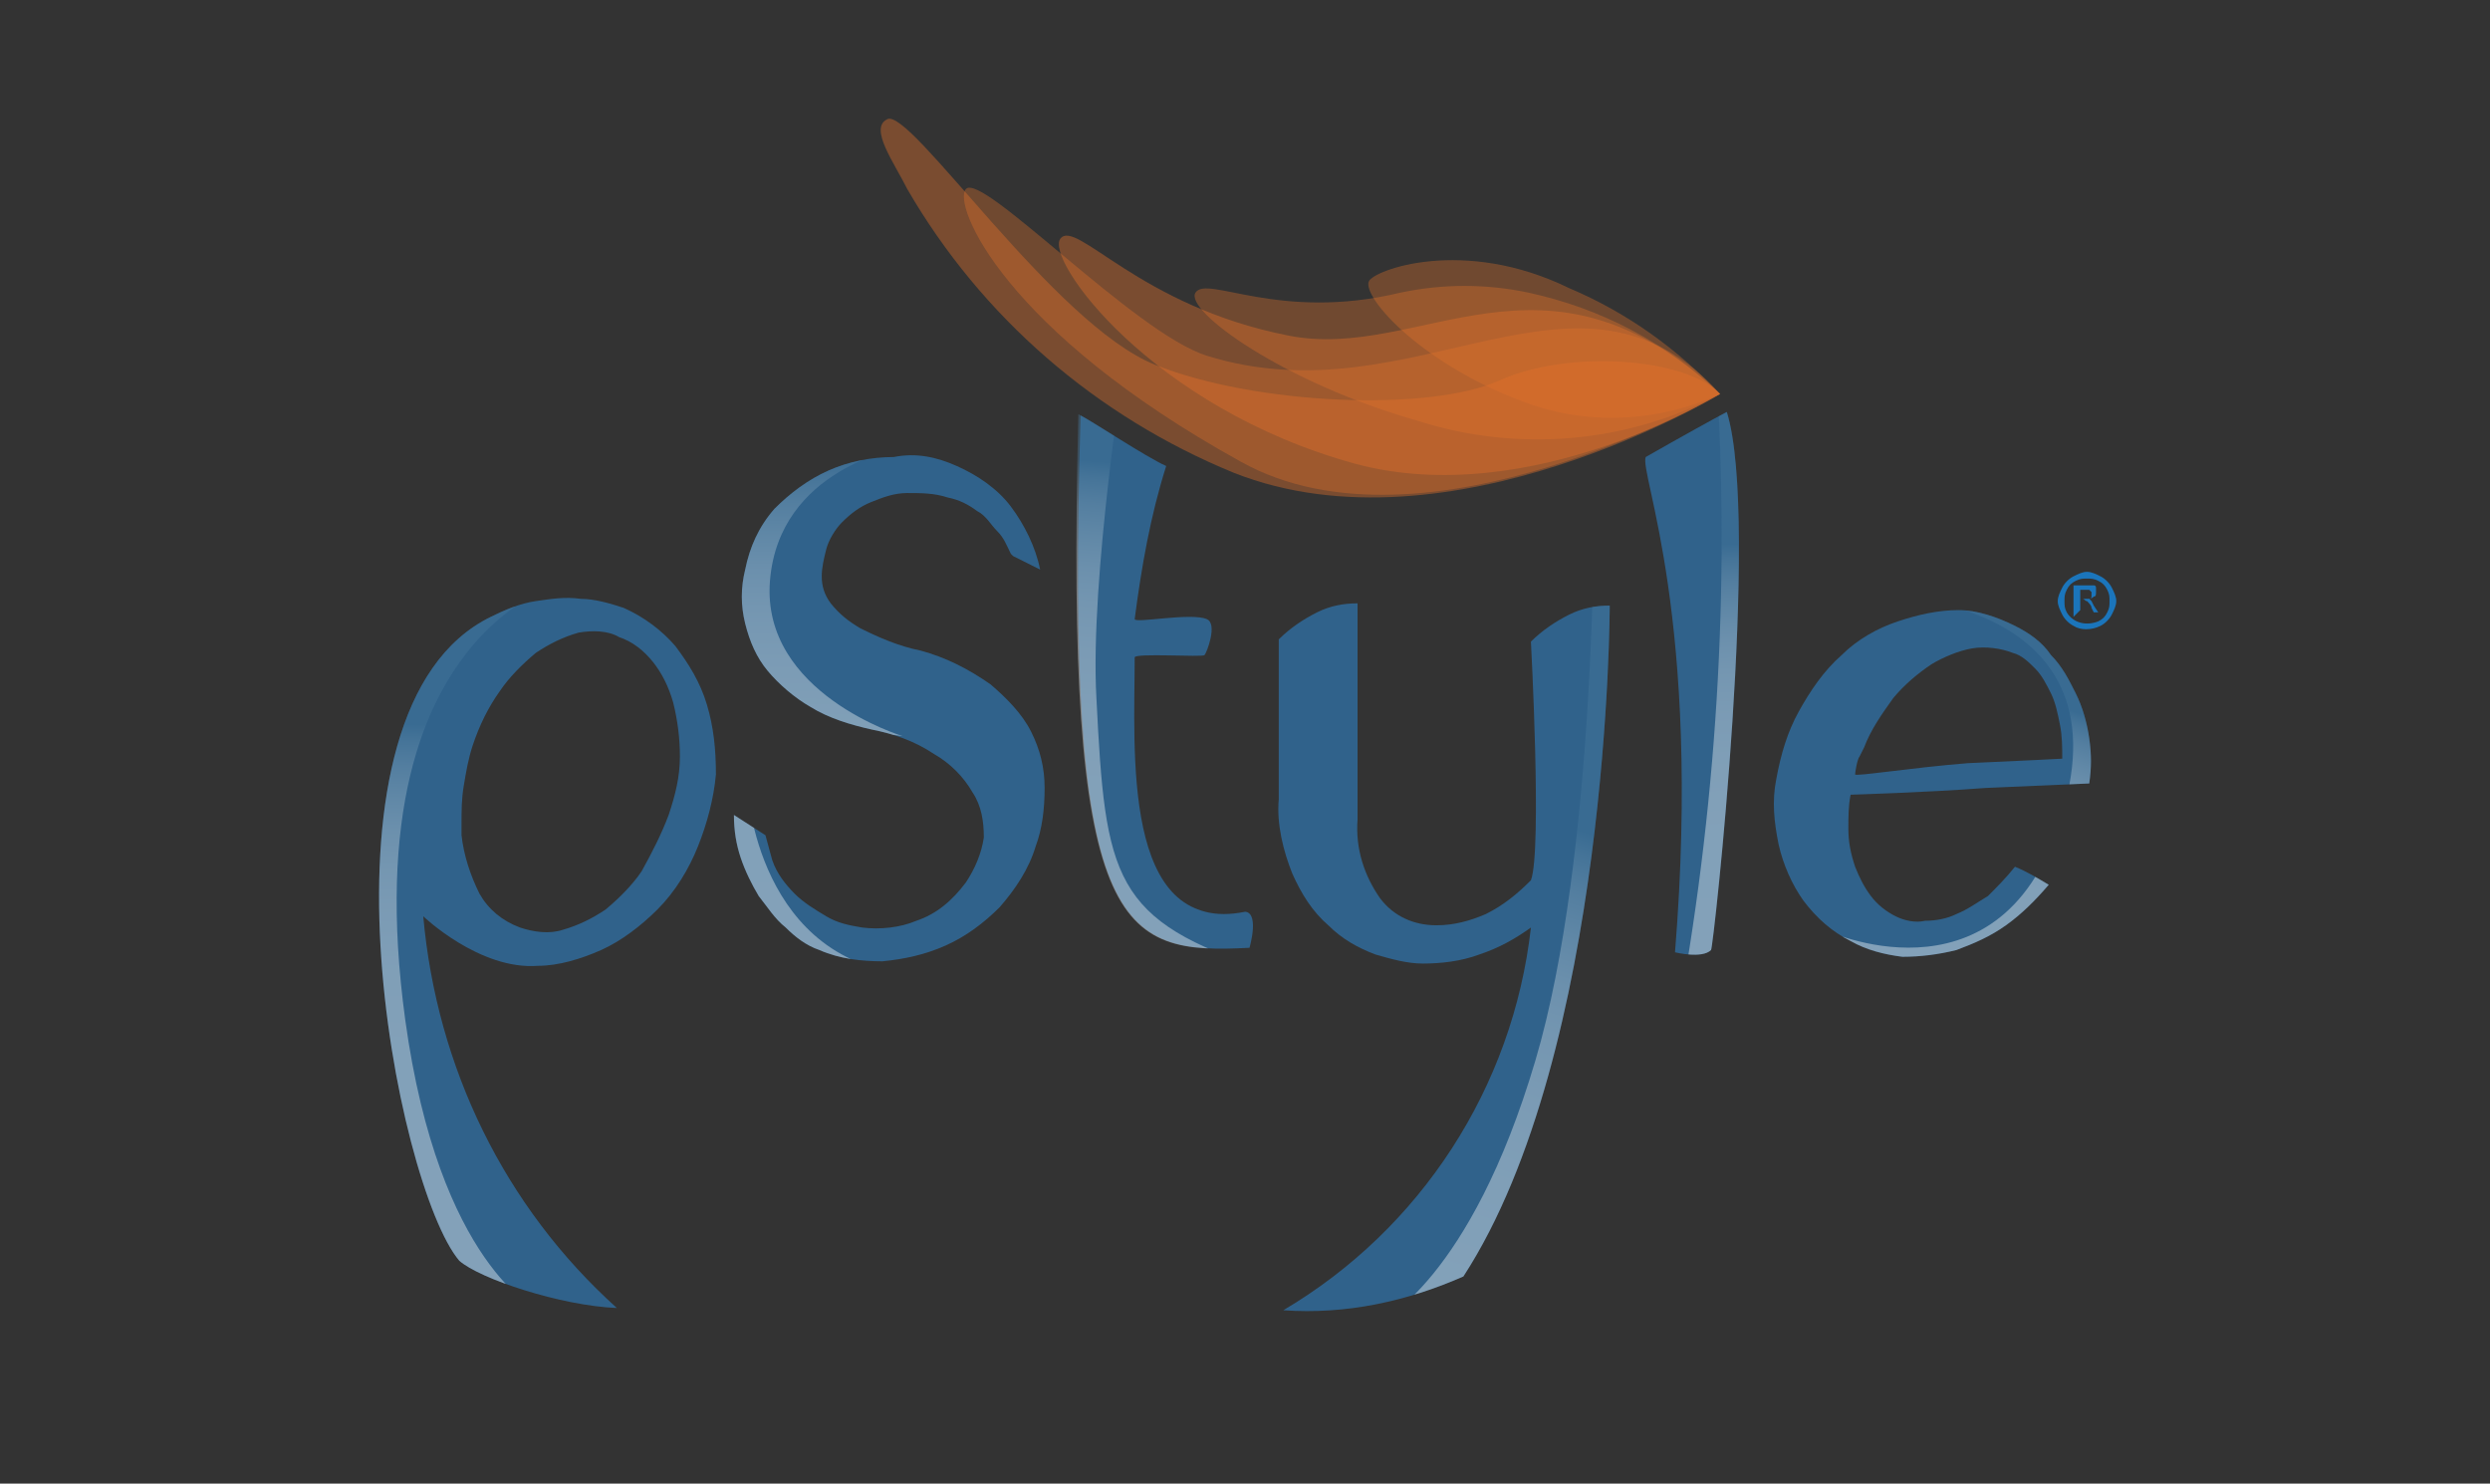 <?xml version="1.0" encoding="utf-8"?>
<!-- Generator: Adobe Illustrator 23.0.2, SVG Export Plug-In . SVG Version: 6.00 Build 0)  -->
<svg version="1.1" id="ac4ad620-e7c9-4319-ac24-0bdc529a74f3"
	 xmlns="http://www.w3.org/2000/svg" xmlns:xlink="http://www.w3.org/1999/xlink" x="0px" y="0px" viewBox="0 0 110.6 65.9"
	 style="enable-background:new 0 0 110.6 65.9;" xml:space="preserve">
<rect x="0" y="0" width="110.6" height="65.9" fill="#333333" stroke="none"/>
<style type="text/css">
	.st0{fill:#1B75BB;}
	.st1{clip-path:url(#SVGID_2_);}
	.st2{fill:#30628B;}
	.st3{opacity:0.4;fill:url(#SVGID_3_);enable-background:new    ;}
	.st4{opacity:0.4;fill:url(#SVGID_4_);enable-background:new    ;}
	.st5{opacity:0.4;fill:url(#SVGID_5_);enable-background:new    ;}
	.st6{opacity:0.4;fill:url(#SVGID_6_);enable-background:new    ;}
	.st7{opacity:0.4;fill:url(#SVGID_7_);enable-background:new    ;}
	.st8{opacity:0.4;fill:url(#SVGID_8_);enable-background:new    ;}
	.st9{opacity:0.4;fill:url(#SVGID_9_);enable-background:new    ;}
	.st10{opacity:0.35;fill:#E3722C;enable-background:new    ;}
	.st11{opacity:0.4;fill:#E3722C;enable-background:new    ;}
</style>
<title>header-logo-pstyle</title>
<path class="st0" d="M92.7,25.4c0.2,0,0.4,0.1,0.6,0.2c0.2,0.1,0.4,0.3,0.5,0.5c0.1,0.2,0.2,0.4,0.2,0.6c0,0.2-0.1,0.4-0.2,0.6
	c-0.1,0.2-0.3,0.4-0.5,0.5c-0.4,0.2-0.9,0.2-1.2,0c-0.2-0.1-0.4-0.3-0.5-0.5c-0.1-0.2-0.2-0.4-0.2-0.6c0-0.2,0.1-0.4,0.2-0.6
	c0.1-0.2,0.3-0.4,0.5-0.5C92.3,25.5,92.5,25.4,92.7,25.4z M92.7,25.7c-0.2,0-0.3,0-0.5,0.1c-0.2,0.1-0.3,0.2-0.4,0.4
	c-0.1,0.2-0.1,0.3-0.1,0.5c0,0.2,0,0.3,0.1,0.5c0.3,0.5,0.9,0.6,1.4,0.4c0,0,0,0,0,0c0.2-0.1,0.3-0.2,0.4-0.4
	c0.1-0.2,0.1-0.3,0.1-0.5c0-0.2,0-0.3-0.1-0.5c-0.1-0.2-0.2-0.3-0.4-0.4C93,25.7,92.9,25.7,92.7,25.7z M92.1,27.4V26h0.7
	c0.1,0,0.1,0,0.2,0c0.1,0,0.1,0.1,0.1,0.1c0,0.1,0,0.1,0,0.2c0,0.1,0,0.2-0.1,0.2c-0.1,0.1-0.2,0.1-0.3,0.1c0,0,0.1,0,0.1,0
	c0,0,0.1,0.1,0.1,0.1l0.1,0.2l0.2,0.3H93l-0.1-0.2c0-0.1-0.1-0.2-0.2-0.3c-0.1,0-0.1-0.1-0.2-0.1h-0.1v0.5L92.1,27.4z M92.4,26.6
	h0.1c0.1,0,0.2,0,0.3,0c0,0,0.1,0,0.1-0.1c0,0,0-0.1,0-0.1c0,0,0-0.1,0-0.1c0,0-0.1-0.1-0.1-0.1h-0.4V26.6z"/>
<g>
	<defs>
		<path id="SVGID_1_" d="M27.7,27c0.9,0.4,1.7,1,2.3,1.7c0.6,0.8,1.1,1.6,1.4,2.6c0.3,1,0.4,2,0.4,3.1c-0.1,1.1-0.4,2.2-0.8,3.2
			c-0.4,1-1,2-1.8,2.8c-0.7,0.7-1.6,1.4-2.5,1.8c-0.9,0.4-1.9,0.7-2.8,0.7c-2.6,0.2-5.1-2.2-5.1-2.2c0.6,6.7,3.6,12.9,8.6,17.4
			c-2.5-0.1-6.1-1.3-7-2.1c-2.8-3.3-7-24.5,1.4-28.6c0.6-0.3,1.3-0.6,2-0.7c0.7-0.1,1.3-0.2,2-0.1C26.4,26.6,27.1,26.8,27.7,27z
			 M29.7,36.2c0.3-0.9,0.5-1.7,0.5-2.6c0-0.8-0.1-1.6-0.3-2.4c-0.2-0.7-0.5-1.3-0.9-1.8c-0.4-0.5-0.9-0.9-1.5-1.1
			C27,28,26.3,28,25.7,28.1c-0.7,0.2-1.3,0.5-1.9,0.9c-0.6,0.5-1.2,1.1-1.6,1.7c-0.5,0.7-0.9,1.5-1.2,2.4c-0.2,0.6-0.3,1.2-0.4,1.8
			c-0.1,0.6-0.1,1.1-0.1,1.7v0.5c0.1,0.9,0.4,1.8,0.8,2.6c0.4,0.7,1,1.2,1.8,1.5c0.6,0.2,1.3,0.3,1.9,0.1c0.7-0.2,1.3-0.5,1.9-0.9
			c0.6-0.5,1.2-1.1,1.6-1.7C29,37.8,29.4,37,29.7,36.2z M42.5,20.7c0.9,0.4,1.8,1,2.4,1.8c0.6,0.8,1.1,1.8,1.3,2.8l-1.2-0.6
			l-0.1-0.1c-0.2-0.4-0.3-0.7-0.6-1c-0.3-0.3-0.5-0.7-0.9-0.9c-0.4-0.3-0.8-0.5-1.3-0.6c-0.6-0.2-1.2-0.2-1.8-0.2
			c-0.6,0-1.1,0.2-1.6,0.4c-0.5,0.2-0.9,0.5-1.3,0.9c-0.3,0.3-0.6,0.8-0.7,1.2c-0.1,0.4-0.2,0.8-0.2,1.2c0,0.4,0.1,0.8,0.4,1.2
			c0.4,0.5,0.8,0.8,1.3,1.1c0.8,0.4,1.7,0.8,2.7,1c1.1,0.3,2.1,0.8,3.1,1.5c0.7,0.6,1.4,1.3,1.8,2.1c0.4,0.8,0.6,1.6,0.6,2.5
			c0,0.9-0.1,1.8-0.4,2.6c-0.3,1-0.9,1.9-1.6,2.7c-0.7,0.7-1.5,1.3-2.4,1.7c-0.9,0.4-1.8,0.6-2.8,0.7c-0.9,0-1.9-0.1-2.8-0.5
			c-0.6-0.2-1.1-0.6-1.5-1c-0.5-0.4-0.8-0.9-1.2-1.4c-0.3-0.5-0.6-1.1-0.8-1.7c-0.2-0.6-0.3-1.2-0.3-1.9l1.4,0.9
			c0.1,0.4,0.2,0.7,0.3,1.1c0.2,0.6,0.6,1.1,1,1.5c0.4,0.4,0.9,0.7,1.4,1c0.5,0.3,1,0.4,1.6,0.5c0.8,0.1,1.7,0,2.4-0.3
			c0.9-0.3,1.6-0.9,2.2-1.7c0.4-0.6,0.7-1.3,0.8-2c0-0.7-0.1-1.4-0.5-2c-0.4-0.7-1-1.3-1.7-1.7c-0.9-0.6-1.8-0.9-2.8-1.1
			c-0.9-0.2-1.9-0.5-2.7-1c-0.7-0.4-1.4-1-1.9-1.6c-0.5-0.6-0.8-1.3-1-2.1c-0.2-0.8-0.2-1.6,0-2.4c0.2-1,0.6-1.9,1.3-2.7
			c0.7-0.7,1.5-1.3,2.4-1.7c0.9-0.4,1.9-0.6,2.9-0.6C40.7,20.1,41.6,20.3,42.5,20.7z M55.5,42.1c0,0,0.5-1.7-0.3-1.6
			c-5.4,1-4.8-7.2-4.8-11.3c0-0.2,3,0,3.1-0.1s0.6-1.4,0.1-1.6c-0.7-0.3-3.2,0.2-3.2,0c0.3-2.3,0.7-4.6,1.4-6.8
			c-0.9-0.4-3.3-2-3.9-2.3C47.3,41.6,49.7,42.4,55.5,42.1L55.5,42.1z M68,41.2c-0.7,0.5-1.4,0.9-2.3,1.2c-0.8,0.3-1.7,0.4-2.5,0.4
			c-0.7,0-1.4-0.2-2.1-0.4c-0.8-0.3-1.5-0.7-2.1-1.3c-0.7-0.6-1.2-1.4-1.6-2.3c-0.4-1-0.7-2.2-0.6-3.3v-7.1c0.5-0.5,1.1-0.9,1.7-1.2
			c0.6-0.3,1.2-0.4,1.8-0.4v9.6c-0.1,1.3,0.3,2.5,1,3.5c0.6,0.8,1.5,1.2,2.5,1.2c0.8,0,1.5-0.2,2.2-0.5c0.8-0.4,1.4-0.9,2-1.5
			c0.5-1.3,0-10.6,0-10.6c0.5-0.5,1.1-0.9,1.7-1.2c0.6-0.3,1.2-0.4,1.8-0.4c0,0,0,19.8-6.5,29.8c-2.5,1.1-5.2,1.7-8,1.5
			C63.1,54.6,67.2,48.3,68,41.2z M76.7,18.3c-0.4,0.2-2.2,1.2-3.6,2c-0.3,0.7,2.5,7.1,1.3,22c0,0,1.2,0.3,1.6-0.1
			C76.1,42.2,78.2,23.1,76.7,18.3z M89.5,27.8c0.6,0.3,1.2,0.7,1.6,1.3c0.5,0.5,0.8,1.1,1.1,1.7c0.3,0.6,0.5,1.3,0.6,2
			c0.1,0.7,0.1,1.3,0,2L88.2,35c-2.6,0.2-6,0.3-6,0.3c-0.1,0.5-0.1,1-0.1,1.5c0,0.6,0.1,1.1,0.3,1.7c0.2,0.5,0.4,0.9,0.7,1.3
			c0.3,0.4,0.7,0.7,1.1,0.9c0.4,0.2,0.9,0.3,1.3,0.2c0.5,0,1-0.1,1.4-0.3c0.5-0.2,0.9-0.5,1.4-0.8c0.4-0.4,0.8-0.8,1.2-1.3
			c0.5,0.2,1,0.5,1.5,0.8c-0.6,0.7-1.2,1.3-1.9,1.8c-0.7,0.5-1.4,0.8-2.2,1.1c-0.8,0.2-1.6,0.3-2.4,0.3c-0.8-0.1-1.6-0.3-2.3-0.7
			c-0.8-0.4-1.5-1-2.1-1.8c-0.5-0.7-0.9-1.6-1.1-2.5c-0.2-1-0.3-1.9-0.1-2.9c0.2-1.1,0.5-2.1,1-3c0.5-0.9,1.1-1.8,1.9-2.5
			c0.7-0.7,1.6-1.2,2.5-1.5c0.9-0.3,1.8-0.5,2.7-0.5C87.8,27.1,88.7,27.4,89.5,27.8z M87.4,33.9c2.3-0.1,4.2-0.2,4.2-0.2
			c0-0.5,0-1-0.1-1.5c-0.1-0.5-0.2-1-0.4-1.4c-0.2-0.4-0.4-0.8-0.7-1.1c-0.3-0.3-0.6-0.6-1-0.7c-0.5-0.2-1.2-0.3-1.8-0.2
			c-0.6,0.1-1.3,0.4-1.8,0.7c-0.6,0.4-1.2,0.9-1.7,1.5c-0.5,0.7-1,1.4-1.3,2.2l-0.2,0.4c-0.1,0.1-0.2,0.7-0.2,0.8
			S84.9,34.1,87.4,33.9z"/>
	</defs>
	<clipPath id="SVGID_2_">
		<use xlink:href="#SVGID_1_"  style="overflow:visible;"/>
	</clipPath>
	<g class="st1">
		<path class="st2" d="M27.7,27c0.9,0.4,1.7,1,2.3,1.7c0.6,0.8,1.1,1.6,1.4,2.6c0.3,1,0.4,2,0.4,3.1c-0.1,1.1-0.4,2.2-0.8,3.2
			c-0.4,1-1,2-1.8,2.8c-0.7,0.7-1.6,1.4-2.5,1.8c-0.9,0.4-1.9,0.7-2.8,0.7c-2.6,0.2-5.1-2.2-5.1-2.2c0.6,6.7,3.6,12.9,8.6,17.4
			c-2.5-0.1-6.1-1.3-7-2.1c-2.8-3.3-7-24.5,1.4-28.6c0.6-0.3,1.3-0.6,2-0.7c0.7-0.1,1.3-0.2,2-0.1C26.4,26.6,27.1,26.8,27.7,27z
			 M29.7,36.2c0.3-0.9,0.5-1.7,0.5-2.6c0-0.8-0.1-1.6-0.3-2.4c-0.2-0.7-0.5-1.3-0.9-1.8c-0.4-0.5-0.9-0.9-1.5-1.1
			C27,28,26.3,28,25.7,28.1c-0.7,0.2-1.3,0.5-1.9,0.9c-0.6,0.5-1.2,1.1-1.6,1.7c-0.5,0.7-0.9,1.5-1.2,2.4c-0.2,0.6-0.3,1.2-0.4,1.8
			c-0.1,0.6-0.1,1.1-0.1,1.7v0.5c0.1,0.9,0.4,1.8,0.8,2.6c0.4,0.7,1,1.2,1.8,1.5c0.6,0.2,1.3,0.3,1.9,0.1c0.7-0.2,1.3-0.5,1.9-0.9
			c0.6-0.5,1.2-1.1,1.6-1.7C29,37.8,29.4,37,29.7,36.2z"/>
		<path class="st2" d="M42.5,20.7c0.9,0.4,1.8,1,2.4,1.8c0.6,0.8,1.1,1.8,1.3,2.8l-1.2-0.6l-0.1-0.1c-0.2-0.4-0.3-0.7-0.6-1
			c-0.3-0.3-0.5-0.7-0.9-0.9c-0.4-0.3-0.8-0.5-1.3-0.6c-0.6-0.2-1.2-0.2-1.8-0.2c-0.6,0-1.1,0.2-1.6,0.4c-0.5,0.2-0.9,0.5-1.3,0.9
			c-0.3,0.3-0.6,0.8-0.7,1.2c-0.1,0.4-0.2,0.8-0.2,1.2c0,0.4,0.1,0.8,0.4,1.2c0.4,0.5,0.8,0.8,1.3,1.1c0.8,0.4,1.7,0.8,2.7,1
			c1.1,0.3,2.1,0.8,3.1,1.5c0.7,0.6,1.4,1.3,1.8,2.1c0.4,0.8,0.6,1.6,0.6,2.5c0,0.9-0.1,1.8-0.4,2.6c-0.3,1-0.9,1.9-1.6,2.7
			c-0.7,0.7-1.5,1.3-2.4,1.7c-0.9,0.4-1.8,0.6-2.8,0.7c-0.9,0-1.9-0.1-2.8-0.5c-0.6-0.2-1.1-0.6-1.5-1c-0.5-0.4-0.8-0.9-1.2-1.4
			c-0.3-0.5-0.6-1.1-0.8-1.7c-0.2-0.6-0.3-1.2-0.3-1.9l1.4,0.9c0.1,0.4,0.2,0.7,0.3,1.1c0.2,0.6,0.6,1.1,1,1.5
			c0.4,0.4,0.9,0.7,1.4,1c0.5,0.3,1,0.4,1.6,0.5c0.8,0.1,1.7,0,2.4-0.3c0.9-0.3,1.6-0.9,2.2-1.7c0.4-0.6,0.7-1.3,0.8-2
			c0-0.7-0.1-1.4-0.5-2c-0.4-0.7-1-1.3-1.7-1.7c-0.9-0.6-1.8-0.9-2.8-1.1c-0.9-0.2-1.9-0.5-2.7-1c-0.7-0.4-1.4-1-1.9-1.6
			c-0.5-0.6-0.8-1.3-1-2.1c-0.2-0.8-0.2-1.6,0-2.4c0.2-1,0.6-1.9,1.3-2.7c0.7-0.7,1.5-1.3,2.4-1.7c0.9-0.4,1.9-0.6,2.9-0.6
			C40.7,20.1,41.6,20.3,42.5,20.7z"/>
		<path class="st2" d="M48,18.4c0.5,0.3,3,1.9,3.9,2.3c-0.7,2.2-1.2,4.5-1.4,6.8c0,0.1,2.4-0.3,3.2,0c0.5,0.2,0.1,1.4-0.1,1.6
			s-3.1-0.1-3.1,0.1c0,4.2-0.6,12.4,4.8,11.3c0.8-0.1,0.3,1.6,0.3,1.6C49.7,42.4,47.3,41.6,48,18.4z"/>
		<path class="st2" d="M68,41.2c-0.7,0.5-1.4,0.9-2.3,1.2c-0.8,0.3-1.7,0.4-2.5,0.4c-0.7,0-1.4-0.2-2.1-0.4
			c-0.8-0.3-1.5-0.7-2.1-1.3c-0.7-0.6-1.2-1.4-1.6-2.3c-0.4-1-0.7-2.2-0.6-3.3v-7.1c0.5-0.5,1.1-0.9,1.7-1.2
			c0.6-0.3,1.2-0.4,1.8-0.4v9.6c-0.1,1.3,0.3,2.5,1,3.5c0.6,0.8,1.5,1.2,2.5,1.2c0.8,0,1.5-0.2,2.2-0.5c0.8-0.4,1.4-0.9,2-1.5
			c0.5-1.3,0-10.6,0-10.6c0.5-0.5,1.1-0.9,1.7-1.2c0.6-0.3,1.2-0.4,1.8-0.4c0,0,0,19.8-6.5,29.8c-2.5,1.1-5.2,1.7-8,1.5
			C63.1,54.6,67.2,48.3,68,41.2z"/>
		<path class="st2" d="M76.7,18.3c-0.4,0.2-2.2,1.2-3.6,2c-0.3,0.7,2.5,7.1,1.3,22c0,0,1.2,0.3,1.6-0.1
			C76.1,42.2,78.2,23.1,76.7,18.3z"/>
		<path class="st2" d="M89.5,27.8c0.6,0.3,1.2,0.7,1.6,1.3c0.5,0.5,0.8,1.1,1.1,1.7c0.3,0.6,0.5,1.3,0.6,2c0.1,0.7,0.1,1.3,0,2
			L88.2,35c-2.6,0.2-6,0.3-6,0.3c-0.1,0.5-0.1,1-0.1,1.5c0,0.6,0.1,1.1,0.3,1.7c0.2,0.5,0.4,0.9,0.7,1.3c0.3,0.4,0.7,0.7,1.1,0.9
			c0.4,0.2,0.9,0.3,1.3,0.2c0.5,0,1-0.1,1.4-0.3c0.5-0.2,0.9-0.5,1.4-0.8c0.4-0.4,0.8-0.8,1.2-1.3c0.5,0.2,1,0.5,1.5,0.8
			c-0.6,0.7-1.2,1.3-1.9,1.8c-0.7,0.5-1.4,0.8-2.2,1.1c-0.8,0.2-1.6,0.3-2.4,0.3c-0.8-0.1-1.6-0.3-2.3-0.7c-0.8-0.4-1.5-1-2.1-1.8
			c-0.5-0.7-0.9-1.6-1.1-2.5c-0.2-1-0.3-1.9-0.1-2.9c0.2-1.1,0.5-2.1,1-3c0.5-0.9,1.1-1.8,1.9-2.5c0.7-0.7,1.6-1.2,2.5-1.5
			c0.9-0.3,1.8-0.5,2.7-0.5C87.8,27.1,88.7,27.4,89.5,27.8z M87.4,33.9c2.3-0.1,4.2-0.2,4.2-0.2c0-0.5,0-1-0.1-1.5
			c-0.1-0.5-0.2-1-0.4-1.4c-0.2-0.4-0.4-0.8-0.7-1.1c-0.3-0.3-0.6-0.6-1-0.7c-0.5-0.2-1.2-0.3-1.8-0.2c-0.6,0.1-1.3,0.4-1.8,0.7
			c-0.6,0.4-1.2,0.9-1.7,1.5c-0.5,0.7-1,1.4-1.3,2.2l-0.2,0.4c-0.1,0.1-0.2,0.7-0.2,0.8S84.9,34.1,87.4,33.9z"/>
		
			<linearGradient id="SVGID_3_" gradientUnits="userSpaceOnUse" x1="84.15" y1="16.066" x2="89.05" y2="30.476" gradientTransform="matrix(1 0 0 -1 0 61.051)">
			<stop  offset="0" style="stop-color:#FFFFFF"/>
			<stop  offset="0.4" style="stop-color:#FDFEFE"/>
			<stop  offset="0.54" style="stop-color:#F6F9FA"/>
			<stop  offset="0.64" style="stop-color:#EBF0F4"/>
			<stop  offset="0.73" style="stop-color:#DAE4EB"/>
			<stop  offset="0.8" style="stop-color:#C4D4E0"/>
			<stop  offset="0.86" style="stop-color:#A8C0D1"/>
			<stop  offset="0.92" style="stop-color:#88A8C0"/>
			<stop  offset="0.97" style="stop-color:#648EAD"/>
			<stop  offset="1" style="stop-color:#47799E"/>
		</linearGradient>
		<path class="st3" d="M82.9,26.4c0,0,11.4-0.2,8.8,9.4c-2.4,9.2-10.4,5.6-10.4,5.6s11.8,8.4,13.2-6C95.5,25.2,86.8,26.6,82.9,26.4z
			"/>
		
			<linearGradient id="SVGID_4_" gradientUnits="userSpaceOnUse" x1="59.989" y1="-7.944" x2="70.059" y2="24.166" gradientTransform="matrix(1 0 0 -1 0 61.051)">
			<stop  offset="0" style="stop-color:#FFFFFF"/>
			<stop  offset="0.4" style="stop-color:#FDFEFE"/>
			<stop  offset="0.54" style="stop-color:#F6F9FA"/>
			<stop  offset="0.64" style="stop-color:#EBF0F4"/>
			<stop  offset="0.73" style="stop-color:#DAE4EB"/>
			<stop  offset="0.8" style="stop-color:#C4D4E0"/>
			<stop  offset="0.86" style="stop-color:#A8C0D1"/>
			<stop  offset="0.92" style="stop-color:#88A8C0"/>
			<stop  offset="0.97" style="stop-color:#648EAD"/>
			<stop  offset="1" style="stop-color:#47799E"/>
		</linearGradient>
		<path class="st4" d="M61.3,58.7c0,0,4-1.8,6.9-11.6c2.7-9.1,2.6-24.5,2.6-24.5l1.4-1.5c0,0,0.5,14.2-0.6,21.5s-4.2,14.2-7,15.9
			L61.3,58.7z"/>
		
			<linearGradient id="SVGID_5_" gradientUnits="userSpaceOnUse" x1="76.851" y1="15.956" x2="75.961" y2="36.826" gradientTransform="matrix(1 0 0 -1 0 61.051)">
			<stop  offset="0" style="stop-color:#FFFFFF"/>
			<stop  offset="0.4" style="stop-color:#FDFEFE"/>
			<stop  offset="0.54" style="stop-color:#F6F9FA"/>
			<stop  offset="0.64" style="stop-color:#EBF0F4"/>
			<stop  offset="0.73" style="stop-color:#DAE4EB"/>
			<stop  offset="0.8" style="stop-color:#C4D4E0"/>
			<stop  offset="0.86" style="stop-color:#A8C0D1"/>
			<stop  offset="0.92" style="stop-color:#88A8C0"/>
			<stop  offset="0.97" style="stop-color:#648EAD"/>
			<stop  offset="1" style="stop-color:#47799E"/>
		</linearGradient>
		<path class="st5" d="M74.9,43c1.6-9.7,2-19.7,1.1-29.5c0,0,4,15.6,1,29.6L74.9,43z"/>
		
			<linearGradient id="SVGID_6_" gradientUnits="userSpaceOnUse" x1="50.496" y1="16.843" x2="52.356" y2="40.243" gradientTransform="matrix(1 0 0 -1 0 61.051)">
			<stop  offset="0" style="stop-color:#FFFFFF"/>
			<stop  offset="0.4" style="stop-color:#FDFEFE"/>
			<stop  offset="0.54" style="stop-color:#F6F9FA"/>
			<stop  offset="0.64" style="stop-color:#EBF0F4"/>
			<stop  offset="0.73" style="stop-color:#DAE4EB"/>
			<stop  offset="0.8" style="stop-color:#C4D4E0"/>
			<stop  offset="0.86" style="stop-color:#A8C0D1"/>
			<stop  offset="0.92" style="stop-color:#88A8C0"/>
			<stop  offset="0.97" style="stop-color:#648EAD"/>
			<stop  offset="1" style="stop-color:#47799E"/>
		</linearGradient>
		<path class="st6" d="M50,15.7c0,0-1.6,10-1.3,15.3c0.4,8,0.7,9.9,7.6,12.1c0,0-7.3,0.5-8.4-4.1S47,16.9,47,16.9L50,15.7z"/>
		
			<linearGradient id="SVGID_7_" gradientUnits="userSpaceOnUse" x1="36.02" y1="15.776" x2="36.09" y2="40.736" gradientTransform="matrix(1 0 0 -1 0 61.051)">
			<stop  offset="0" style="stop-color:#FFFFFF"/>
			<stop  offset="0.4" style="stop-color:#FDFEFE"/>
			<stop  offset="0.54" style="stop-color:#F6F9FA"/>
			<stop  offset="0.64" style="stop-color:#EBF0F4"/>
			<stop  offset="0.73" style="stop-color:#DAE4EB"/>
			<stop  offset="0.8" style="stop-color:#C4D4E0"/>
			<stop  offset="0.86" style="stop-color:#A8C0D1"/>
			<stop  offset="0.92" style="stop-color:#88A8C0"/>
			<stop  offset="0.97" style="stop-color:#648EAD"/>
			<stop  offset="1" style="stop-color:#47799E"/>
		</linearGradient>
		<path class="st7" d="M40,19.9c0,0-8,0.5-8,5.6s3.2,6.6,8.1,7.2c0,0-6.3-1.9-5.9-6.9S40,19.9,40,19.9z"/>
		
			<linearGradient id="SVGID_8_" gradientUnits="userSpaceOnUse" x1="36.381" y1="15.316" x2="36.451" y2="41.436" gradientTransform="matrix(1 0 0 -1 0 61.051)">
			<stop  offset="0" style="stop-color:#FFFFFF"/>
			<stop  offset="0.4" style="stop-color:#FDFEFE"/>
			<stop  offset="0.54" style="stop-color:#F6F9FA"/>
			<stop  offset="0.64" style="stop-color:#EBF0F4"/>
			<stop  offset="0.73" style="stop-color:#DAE4EB"/>
			<stop  offset="0.8" style="stop-color:#C4D4E0"/>
			<stop  offset="0.86" style="stop-color:#A8C0D1"/>
			<stop  offset="0.92" style="stop-color:#88A8C0"/>
			<stop  offset="0.97" style="stop-color:#648EAD"/>
			<stop  offset="1" style="stop-color:#47799E"/>
		</linearGradient>
		<path class="st8" d="M33.2,35c0,0,0.4,7.9,7.5,8.3c0,0-8.9,0.7-8.6-8.2L33.2,35z"/>
		
			<linearGradient id="SVGID_9_" gradientUnits="userSpaceOnUse" x1="19.971" y1="5.386" x2="20.532" y2="28.806" gradientTransform="matrix(1 0 0 -1 0 61.051)">
			<stop  offset="0" style="stop-color:#FFFFFF"/>
			<stop  offset="0.4" style="stop-color:#FDFEFE"/>
			<stop  offset="0.54" style="stop-color:#F6F9FA"/>
			<stop  offset="0.64" style="stop-color:#EBF0F4"/>
			<stop  offset="0.73" style="stop-color:#DAE4EB"/>
			<stop  offset="0.8" style="stop-color:#C4D4E0"/>
			<stop  offset="0.86" style="stop-color:#A8C0D1"/>
			<stop  offset="0.92" style="stop-color:#88A8C0"/>
			<stop  offset="0.97" style="stop-color:#648EAD"/>
			<stop  offset="1" style="stop-color:#47799E"/>
		</linearGradient>
		<path class="st9" d="M23.9,58.2c0,0-4.4-2-5.9-12.9c-2.5-18.3,8.1-19.8,8.1-19.8s-11.4,1-11.2,15.6S20,57.4,23.9,58.2z"/>
	</g>
</g>
<path class="st10" d="M76.4,17.5c-2.6,1.2-5.6,1.4-8.3,0.5c-4.9-1.7-7.6-4.8-7.3-5.5c0.2-0.5,4.2-2,8.9,0.3
	C72.3,13.9,74.5,15.5,76.4,17.5z"/>
<path class="st10" d="M76.4,17.5c-4.1,2.2-9,2.6-13.4,1.2c-6-1.7-10.4-4.9-9.9-5.7s3.7,1.3,9.1,0c1.9-0.4,3.8-0.4,5.7,0
	C71.1,13.7,74,15.2,76.4,17.5z"/>
<path class="st11" d="M76.4,17.5c0,0-8.4,5.2-16.2,3.1c-9.1-2.5-13.8-9.1-13.1-10s3.5,3,10.1,4.3C63.1,16.1,68.6,10.2,76.4,17.5z"/>
<path class="st10" d="M76.4,17.5c0,0-13.1,7.6-21.3,3C44.6,14.7,42.3,9.1,42.9,8.4c0.7-0.8,7.5,6.4,10.7,7.4
	C62.9,18.7,70.1,10.5,76.4,17.5z"/>
<path class="st11" d="M76.4,17.5c0,0-12,7.3-21.6,3.5c-6.1-2.5-11.2-6.9-14.5-12.6c-0.6-1.2-1.7-2.7-0.9-3.1
	c1-0.6,7.4,9.1,11.9,10.9s12.2,2.1,15.3,0.7S74.9,15.9,76.4,17.5z"/>
</svg>
